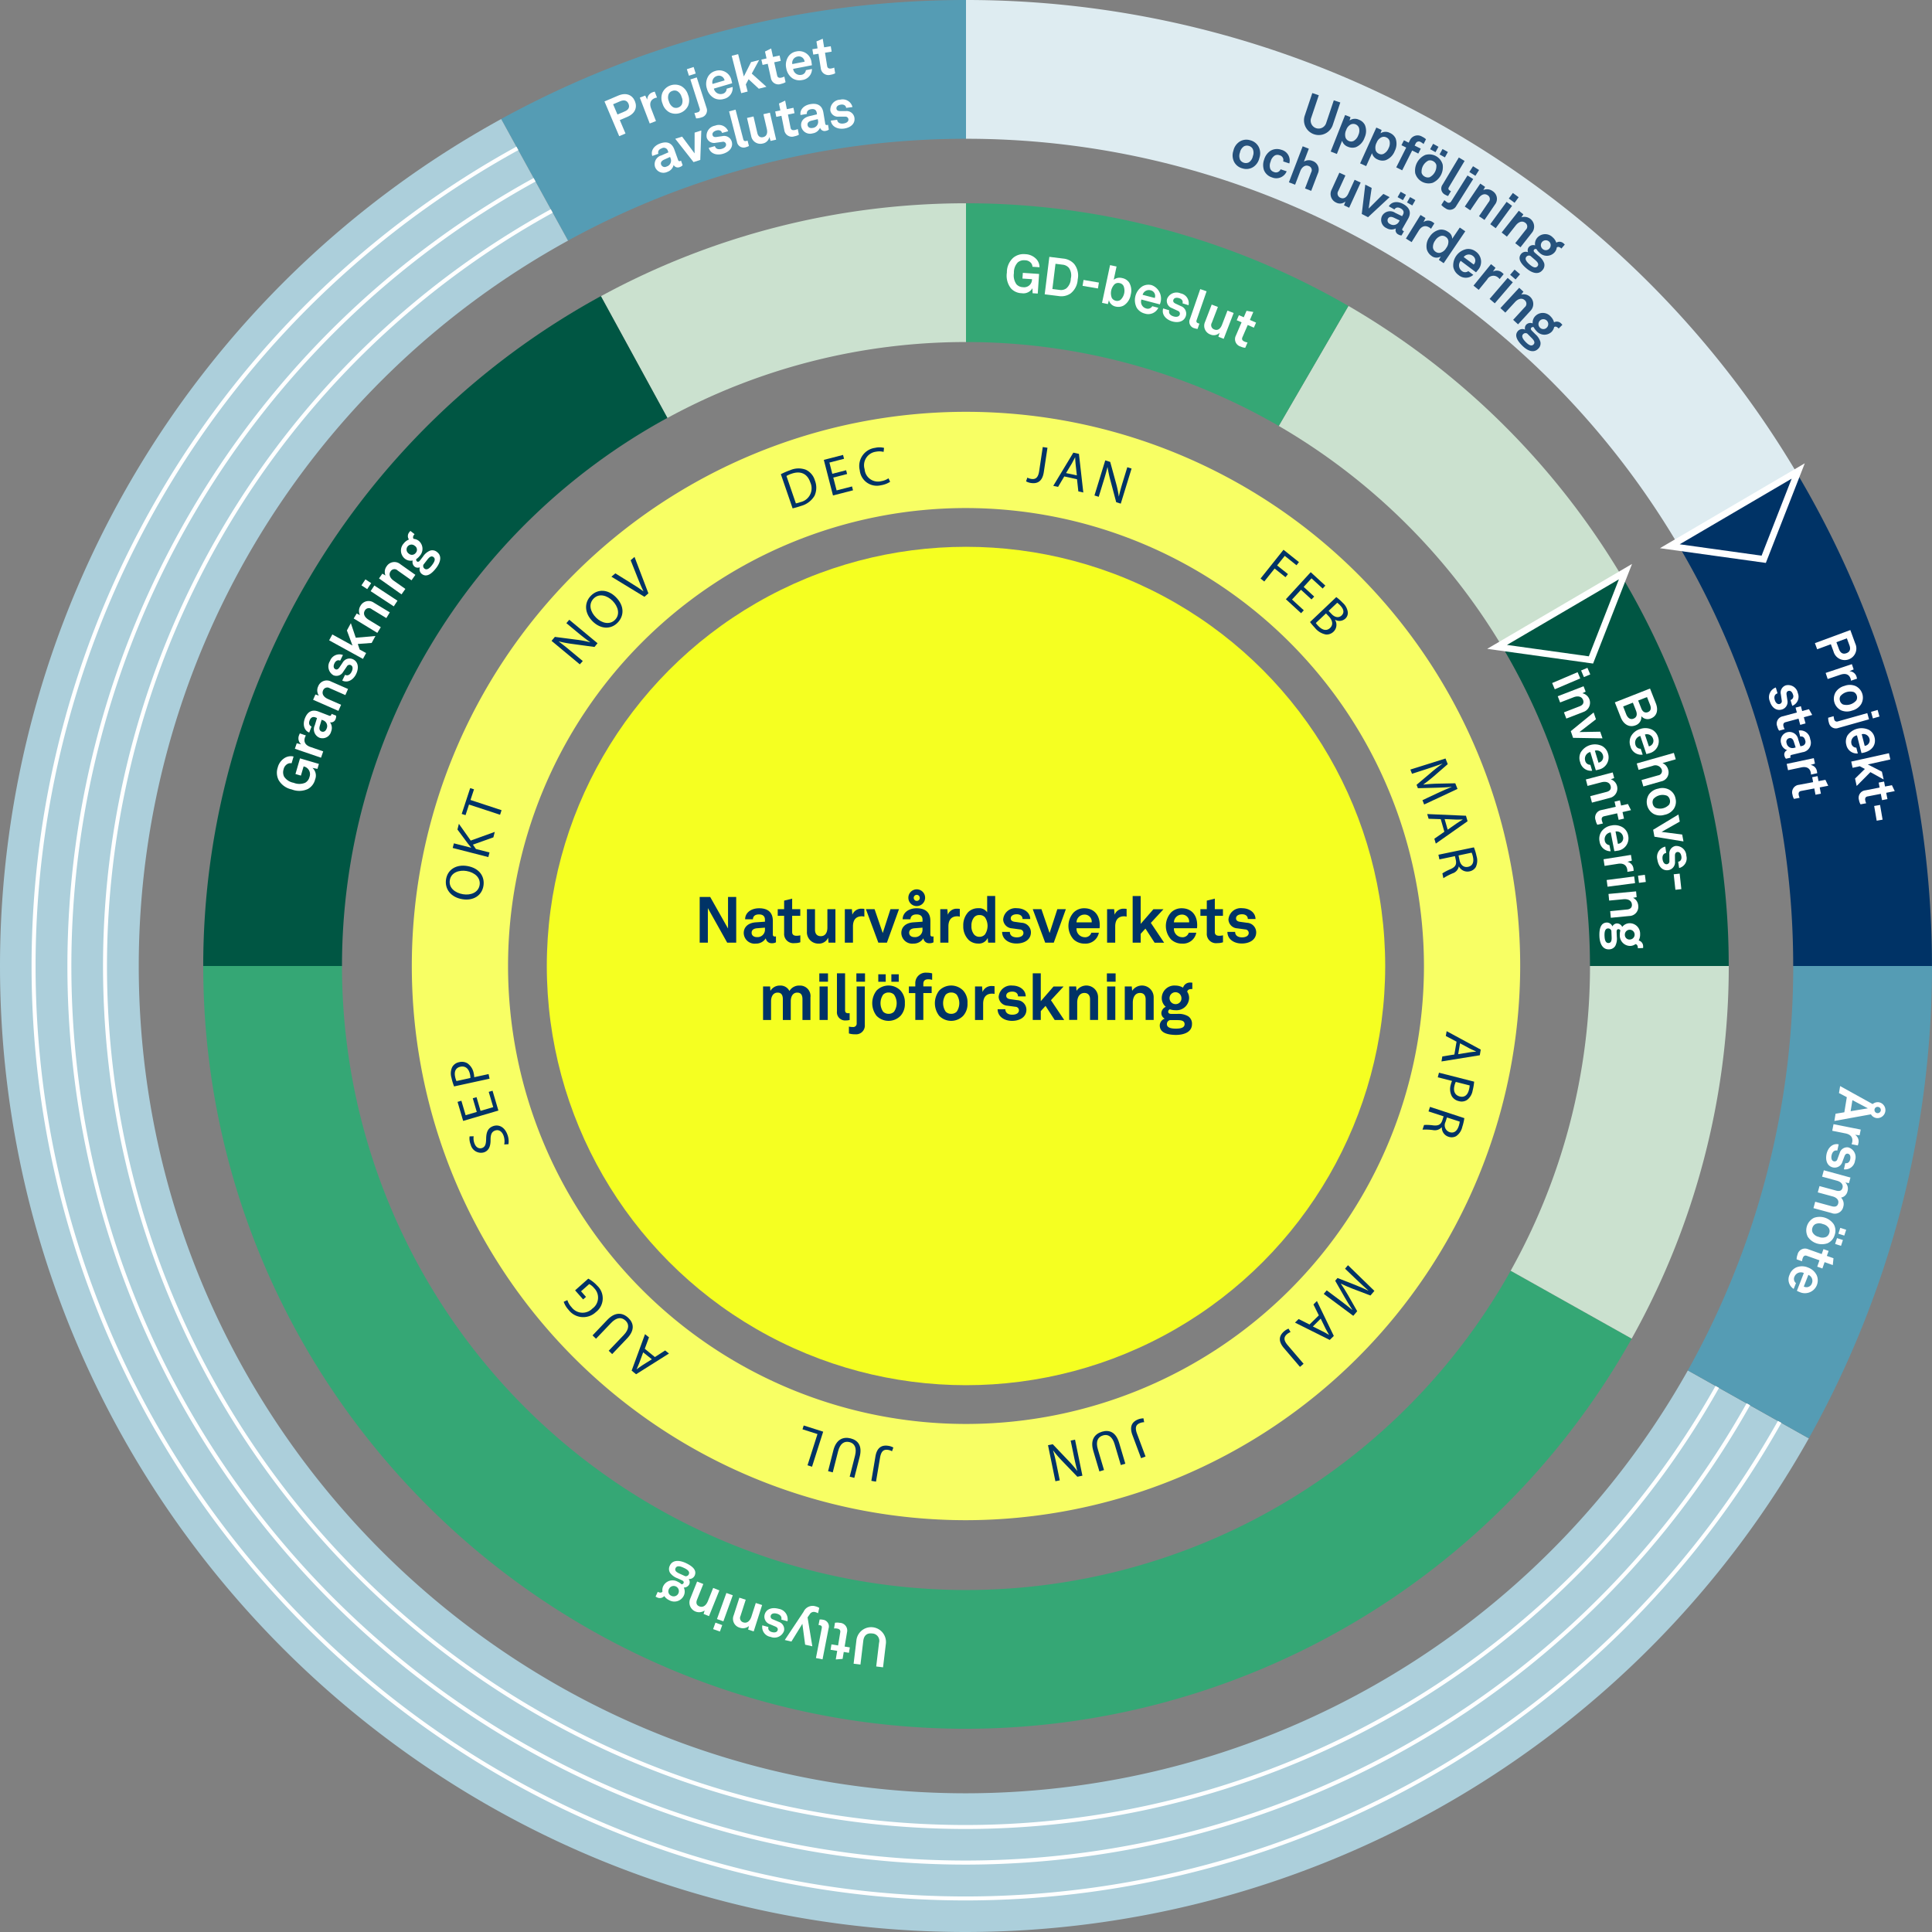 <svg id="Lager_1" data-name="Lager 1" xmlns="http://www.w3.org/2000/svg" viewBox="0 0 389.86 389.86"><rect x="0" y="0" width="389.86" height="389.86" fill="#808080" stroke="none"/><defs><style>.cls-1{fill:#deecf1;}.cls-2{fill:#559cb4;}.cls-3{fill:#accfdb;}.cls-4{fill:#036;}.cls-5{fill:#fff;}.cls-6{fill:#f5ff21;}.cls-7{fill:#cbe1cf;}.cls-8{fill:#35a775;}.cls-9{fill:#005643;}.cls-10{fill:#f8ff64;}.cls-11{fill:#26527d;}</style></defs><path class="cls-1" d="M338.68,110.02A166.873,166.873,0,0,0,194.92,28V0A194.818,194.818,0,0,1,362.76,95.75Z"/><path class="cls-2" d="M114.62,48.55,101.13,24.01A195.14,195.14,0,0,1,194.93,0V28A167.136,167.136,0,0,0,114.62,48.55Z"/><path class="cls-3" d="M194.93,389.86C87.45,389.86,0,302.42,0,194.93A195.064,195.064,0,0,1,101.13,24.02l13.49,24.54A167.072,167.072,0,0,0,28,194.94c0,92.04,74.88,166.93,166.93,166.93a167.263,167.263,0,0,0,145.66-85.33L365,290.25A195.329,195.329,0,0,1,194.93,389.86Z"/><path class="cls-2" d="M365,290.24l-24.41-13.71a167.039,167.039,0,0,0,21.27-81.6h28A195.149,195.149,0,0,1,365,290.24Z"/><path class="cls-4" d="M350.73,102.89a180.111,180.111,0,0,1,25.13,92.04"/><path class="cls-4" d="M389.85,194.93h-28a166.746,166.746,0,0,0-23.17-84.91l24.09-14.26A194.7,194.7,0,0,1,389.85,194.93Z"/><path class="cls-5" d="M194.93,369.07c-96.02,0-174.14-78.12-174.14-174.14a174.291,174.291,0,0,1,90.35-152.7l.39.7a173.484,173.484,0,0,0-89.94,152c0,95.58,77.76,173.34,173.34,173.34a173.7,173.7,0,0,0,151.25-88.6l.7.39A174.485,174.485,0,0,1,194.93,369.07Z"/><path class="cls-5" d="M194.93,383.49C90.96,383.49,6.37,298.9,6.37,194.93A188.706,188.706,0,0,1,104.21,29.59l.39.7A187.91,187.91,0,0,0,7.18,194.93c0,103.53,84.23,187.76,187.76,187.76a188.131,188.131,0,0,0,163.83-95.97l.7.39A188.978,188.978,0,0,1,194.93,383.49Z"/><path class="cls-5" d="M194.93,376.26c-99.98,0-181.33-81.34-181.33-181.33a181.491,181.491,0,0,1,94.08-159l.39.7A180.668,180.668,0,0,0,14.4,194.92c0,99.54,80.98,180.52,180.53,180.52a180.891,180.891,0,0,0,157.52-92.27l.7.39A181.708,181.708,0,0,1,194.93,376.26Z"/><circle class="cls-6" cx="194.93" cy="194.93" r="84.59"/><path class="cls-4" d="M148.56,181v9.22h-1.82l-3.9-6.97v6.97h-1.65V181h2.12l3.6,6.37V181Z"/><path class="cls-4" d="M150.08,188.28c0-1.23.91-2.05,2.42-2.16l1.86-.13v-.39c0-.64-.34-1.08-1.2-1.08-.79,0-1.2.35-1.23.98h-1.57c0-1.29,1.16-2.22,2.83-2.22,1.74,0,2.76.81,2.76,2.55v2.72c0,.31.14.43.42.43a.623.623,0,0,0,.21-.03v1.2a1.52,1.52,0,0,1-.81.18,1.166,1.166,0,0,1-1.24-.99,2.3,2.3,0,0,1-2,1.07A2.194,2.194,0,0,1,150.08,188.28Zm4.28-.79v-.3l-1.56.12c-.65.05-1.13.3-1.13.91,0,.52.4.88,1.08.88A1.5,1.5,0,0,0,154.36,187.49Z"/><path class="cls-4" d="M158.23,188.32V184.8h-1.29v-1.34h1.29v-1.72l1.62-.4v2.12h1.64v1.34h-1.64v3.29c0,.52.34.74.86.74a3.241,3.241,0,0,0,.79-.09v1.4a3.261,3.261,0,0,1-1.13.17A1.867,1.867,0,0,1,158.23,188.32Z"/><path class="cls-4" d="M162.83,187.98v-4.52h1.63v4.15c0,.79.38,1.3,1.17,1.3.94,0,1.33-.77,1.33-1.74v-3.71h1.62v6.76h-1.39l-.08-1.01a2,2,0,0,1-1.94,1.2A2.293,2.293,0,0,1,162.83,187.98Z"/><path class="cls-4" d="M170.48,183.46h1.42l.1,1.12a1.917,1.917,0,0,1,1.91-1.21,2.922,2.922,0,0,1,.51.04v1.56a1.923,1.923,0,0,0-.52-.07c-1.21,0-1.78.78-1.78,2.04v3.28h-1.64Z"/><path class="cls-4" d="M174.73,183.46h1.75l1.65,4.82,1.56-4.82h1.72l-2.44,6.76h-1.73Z"/><path class="cls-4" d="M181.88,188.28c0-1.23.91-2.05,2.42-2.16l1.86-.13v-.39c0-.64-.34-1.08-1.2-1.08-.79,0-1.2.35-1.24.98h-1.57c0-1.29,1.16-2.22,2.83-2.22,1.74,0,2.76.81,2.76,2.55v2.72c0,.31.14.43.42.43a.623.623,0,0,0,.21-.03v1.2a1.52,1.52,0,0,1-.81.18,1.149,1.149,0,0,1-1.23-.99,2.3,2.3,0,0,1-2,1.07A2.194,2.194,0,0,1,181.88,188.28Zm1.42-7.1a1.69,1.69,0,1,1,1.69,1.66A1.673,1.673,0,0,1,183.3,181.18Zm2.85,6.31v-.3l-1.56.12c-.65.05-1.13.3-1.13.91,0,.52.4.88,1.08.88A1.49,1.49,0,0,0,186.15,187.49Zm-.55-6.31a.61.61,0,1,0-.61.61A.588.588,0,0,0,185.6,181.18Z"/><path class="cls-4" d="M189.74,183.46h1.42l.1,1.12a1.917,1.917,0,0,1,1.91-1.21,2.922,2.922,0,0,1,.51.04v1.56a1.923,1.923,0,0,0-.52-.07c-1.21,0-1.78.78-1.78,2.04v3.28h-1.64Z"/><path class="cls-4" d="M195.54,189.74a3.82,3.82,0,0,1-1.16-2.89,3.9,3.9,0,0,1,1.01-2.81,2.851,2.851,0,0,1,2.03-.77,1.957,1.957,0,0,1,1.78.83v-3.3h1.62v9.42H199.4l-.09-.96a1.94,1.94,0,0,1-1.94,1.14A2.819,2.819,0,0,1,195.54,189.74Zm3.21-1.17a3.1,3.1,0,0,0,.02-3.44,1.371,1.371,0,0,0-1.12-.48,1.342,1.342,0,0,0-1.13.51,2.632,2.632,0,0,0-.49,1.68,2.574,2.574,0,0,0,.53,1.73,1.392,1.392,0,0,0,1.09.47A1.466,1.466,0,0,0,198.75,188.57Z"/><path class="cls-4" d="M202.22,188.05h1.56c0,.75.6,1.1,1.4,1.1.68,0,1.34-.26,1.34-.9a.713.713,0,0,0-.7-.7l-1.62-.22a1.876,1.876,0,0,1-1.77-1.77,2.485,2.485,0,0,1,2.76-2.29c1.47,0,2.7.88,2.7,2.18h-1.55c0-.62-.49-.96-1.16-.96-.7,0-1.22.29-1.22.83,0,.48.42.64.78.69l1.44.2a1.945,1.945,0,0,1,1.85,1.92c0,1.51-1.35,2.26-2.9,2.26C203.5,190.4,202.22,189.48,202.22,188.05Z"/><path class="cls-4" d="M208.4,183.46h1.75l1.65,4.82,1.56-4.82h1.72l-2.44,6.76h-1.73Z"/><path class="cls-4" d="M216.65,189.57a4.049,4.049,0,0,1-.01-5.43,2.97,2.97,0,0,1,2.16-.86c1.95,0,3.12,1.37,3.12,3.38a3.875,3.875,0,0,1-.04.65h-4.65a1.689,1.689,0,0,0,1.62,1.81,1.287,1.287,0,0,0,1.37-.91h1.52a2.72,2.72,0,0,1-2.86,2.2A3.175,3.175,0,0,1,216.65,189.57Zm3.64-3.45a1.4,1.4,0,0,0-1.46-1.56,1.589,1.589,0,0,0-1.6,1.56Z"/><path class="cls-4" d="M223.4,183.46h1.42l.1,1.12a1.917,1.917,0,0,1,1.91-1.21,2.922,2.922,0,0,1,.51.04v1.56a1.923,1.923,0,0,0-.52-.07c-1.21,0-1.78.78-1.78,2.04v3.28H223.4v-6.76Z"/><path class="cls-4" d="M228.56,180.81h1.62v5.62l2.57-2.96h2.03l-2.55,2.76,2.68,4h-1.92l-1.85-2.85-.96,1.05v1.79h-1.62Z"/><path class="cls-4" d="M236.31,189.57a4.049,4.049,0,0,1-.01-5.43,2.97,2.97,0,0,1,2.16-.86c1.95,0,3.12,1.37,3.12,3.38a3.875,3.875,0,0,1-.04.65h-4.65a1.689,1.689,0,0,0,1.62,1.81,1.287,1.287,0,0,0,1.37-.91h1.52a2.713,2.713,0,0,1-2.86,2.2A3.157,3.157,0,0,1,236.31,189.57Zm3.64-3.45a1.4,1.4,0,0,0-1.46-1.56,1.589,1.589,0,0,0-1.6,1.56Z"/><path class="cls-4" d="M243.52,188.32V184.8h-1.29v-1.34h1.29v-1.72l1.62-.4v2.12h1.64v1.34h-1.64v3.29c0,.52.34.74.86.74a3.241,3.241,0,0,0,.79-.09v1.4a3.261,3.261,0,0,1-1.13.17A1.867,1.867,0,0,1,243.52,188.32Z"/><path class="cls-4" d="M247.68,188.05h1.56c0,.75.6,1.1,1.4,1.1.68,0,1.34-.26,1.34-.9a.713.713,0,0,0-.7-.7l-1.62-.22a1.876,1.876,0,0,1-1.77-1.77,2.485,2.485,0,0,1,2.76-2.29c1.47,0,2.7.88,2.7,2.18H251.8c0-.62-.49-.96-1.16-.96-.7,0-1.22.29-1.22.83,0,.48.42.64.78.69l1.44.2a1.945,1.945,0,0,1,1.85,1.92c0,1.51-1.35,2.26-2.9,2.26C248.96,190.4,247.68,189.48,247.68,188.05Z"/><path class="cls-4" d="M153.98,199.06h1.42l.06.9a2.15,2.15,0,0,1,1.92-1.08,1.994,1.994,0,0,1,1.92,1.1,2.245,2.245,0,0,1,2.04-1.1,2.108,2.108,0,0,1,2.2,2.37v4.58h-1.61v-4.19c0-.83-.29-1.34-1.05-1.34-.9,0-1.31.79-1.31,1.76v3.77h-1.6v-4.19c0-.83-.29-1.34-1.05-1.34-.9,0-1.33.79-1.33,1.76v3.77h-1.61v-6.77Z"/><path class="cls-4" d="M167.08,196.42v1.68h-1.75v-1.68Zm-.05,2.64v6.76h-1.65v-6.76Z"/><path class="cls-4" d="M168.89,204.08v-7.67h1.64v7.4c0,.39.09.65.65.65.14,0,.18-.01.27-.01v1.37a2.516,2.516,0,0,1-.71.09A1.656,1.656,0,0,1,168.89,204.08Z"/><path class="cls-4" d="M171.3,208.54v-1.38a3.723,3.723,0,0,0,.79.08.684.684,0,0,0,.78-.73v-7.45h1.64v7.76a1.758,1.758,0,0,1-1.92,1.89A4.065,4.065,0,0,1,171.3,208.54Zm3.25-12.12v1.68h-1.74v-1.68Z"/><path class="cls-4" d="M176.87,204.97a4.166,4.166,0,0,1,0-5.07,3.381,3.381,0,0,1,4.86,0,3.48,3.48,0,0,1,.86,2.53,3.522,3.522,0,0,1-.86,2.54,3.381,3.381,0,0,1-4.86,0Zm1.86-8.37v1.51h-1.5V196.6Zm1.68,7.55a3.056,3.056,0,0,0,0-3.44,1.531,1.531,0,0,0-1.1-.43,1.513,1.513,0,0,0-1.1.43,3.056,3.056,0,0,0,0,3.44,1.531,1.531,0,0,0,1.1.43A1.508,1.508,0,0,0,180.41,204.15Zm.95-7.55v1.51h-1.49V196.6Z"/><path class="cls-4" d="M184.7,200.4h-1.3v-1.34h1.3v-.62a2.1,2.1,0,0,1,2.3-2.16,4,4,0,0,1,1.1.14v1.31a2.709,2.709,0,0,0-.78-.12c-.68,0-1,.31-1,.92v.52H188v1.34h-1.68v5.42H184.7V200.4Z"/><path class="cls-4" d="M189.51,204.97a4.166,4.166,0,0,1,0-5.07,3.381,3.381,0,0,1,4.86,0,3.48,3.48,0,0,1,.86,2.53,3.522,3.522,0,0,1-.86,2.54,3.381,3.381,0,0,1-4.86,0Zm3.54-.82a3.056,3.056,0,0,0,0-3.44,1.531,1.531,0,0,0-1.1-.43,1.557,1.557,0,0,0-1.11.43,3.056,3.056,0,0,0,0,3.44,1.538,1.538,0,0,0,1.11.43A1.508,1.508,0,0,0,193.05,204.15Z"/><path class="cls-4" d="M196.75,199.06h1.42l.1,1.12a1.917,1.917,0,0,1,1.91-1.21,2.922,2.922,0,0,1,.51.04v1.56a1.956,1.956,0,0,0-.52-.06c-1.21,0-1.78.78-1.78,2.04v3.28h-1.64Z"/><path class="cls-4" d="M201.31,203.65h1.56c0,.75.6,1.11,1.4,1.11.68,0,1.34-.26,1.34-.9a.713.713,0,0,0-.7-.7l-1.62-.22a1.876,1.876,0,0,1-1.77-1.77,2.485,2.485,0,0,1,2.76-2.29c1.47,0,2.7.88,2.7,2.18h-1.55c0-.62-.49-.96-1.16-.96-.7,0-1.22.29-1.22.83,0,.48.42.64.78.69l1.44.2a1.945,1.945,0,0,1,1.85,1.92c0,1.51-1.35,2.26-2.9,2.26C202.59,206,201.31,205.08,201.31,203.65Z"/><path class="cls-4" d="M208.4,196.41h1.62v5.62l2.57-2.96h2.03l-2.55,2.76,2.68,4h-1.92l-1.85-2.85-.96,1.05v1.79H208.4Z"/><path class="cls-4" d="M215.74,199.06h1.42l.08.88a2.363,2.363,0,0,1,4.34,1.35v4.52h-1.62v-4.15c0-.79-.38-1.29-1.13-1.29-1.01,0-1.46.9-1.46,1.95v3.48h-1.62v-6.74Z"/><path class="cls-4" d="M225.12,196.42v1.68h-1.76v-1.68Zm-.06,2.64v6.76h-1.65v-6.76Z"/><path class="cls-4" d="M226.96,199.06h1.42l.08.88a2.363,2.363,0,0,1,4.34,1.35v4.52h-1.62v-4.15c0-.79-.38-1.29-1.13-1.29-1.01,0-1.46.9-1.46,1.95v3.48h-1.62v-6.74Z"/><path class="cls-4" d="M234.03,206.91a1.47,1.47,0,0,1,1-1.35,1.3,1.3,0,0,1-.68-1.12,1.446,1.446,0,0,1,.9-1.27,2.318,2.318,0,0,1-.82-1.78,2.549,2.549,0,0,1,2.77-2.51,2.994,2.994,0,0,1,1.53.42,1.452,1.452,0,0,1,1.43-1.03,2.172,2.172,0,0,1,.44.03v1.29a.86.86,0,0,0-.16-.01c-.39,0-.82.13-.87.55a2.225,2.225,0,0,1,.38,1.26,2.537,2.537,0,0,1-2.76,2.46,3.459,3.459,0,0,1-1.12-.18.521.521,0,0,0-.34.46c0,.4.35.47.69.47h1.14a3.756,3.756,0,0,1,2.18.46,1.779,1.779,0,0,1,.79,1.6c0,1.55-1.51,2.18-3.28,2.18C235.62,208.81,234.03,208.44,234.03,206.91Zm5.01-.25c0-.78-.88-.81-1.5-.81h-1.46a.806.806,0,0,0-.61.81c0,.78.98.91,1.81.91C238.13,207.57,239.04,207.44,239.04,206.66Zm-.64-5.3a1.2,1.2,0,1,0-1.2,1.26A1.151,1.151,0,0,0,238.4,201.36Z"/><path class="cls-7" d="M303.68,131.42a126.626,126.626,0,0,0-45.64-45.47L272.1,61.73a154.72,154.72,0,0,1,55.74,55.54Z"/><path class="cls-8" d="M258.04,85.95a125.8,125.8,0,0,0-63.11-16.93v-28A153.8,153.8,0,0,1,272.1,61.74Z"/><path class="cls-7" d="M134.68,84.34,121.26,59.77a154.171,154.171,0,0,1,73.67-18.75v28A125.841,125.841,0,0,0,134.68,84.34Z"/><path class="cls-9" d="M69.01,194.93h-28A153.971,153.971,0,0,1,121.25,59.76l13.42,24.57A125.989,125.989,0,0,0,69.01,194.93Z"/><path class="cls-8" d="M194.93,348.85c-84.87,0-153.92-69.05-153.92-153.92h28a125.939,125.939,0,0,0,235.83,61.5l24.42,13.7A154.232,154.232,0,0,1,194.93,348.85Z"/><path class="cls-7" d="M329.26,270.12l-24.42-13.7a125.981,125.981,0,0,0,16.01-61.49h28A154.181,154.181,0,0,1,329.26,270.12Z"/><path class="cls-9" d="M348.84,194.93h-28a125.784,125.784,0,0,0-17.17-63.51l24.16-14.15A153.726,153.726,0,0,1,348.84,194.93Z"/><path class="cls-10" d="M194.93,306.76A111.83,111.83,0,1,1,306.76,194.93,111.961,111.961,0,0,1,194.93,306.76Zm0-204.24a92.41,92.41,0,1,0,92.41,92.41A92.515,92.515,0,0,0,194.93,102.52Z"/><path class="cls-4" d="M210.42,90.21l.95.14-.74,4.9c-.29,1.95-1.34,2.4-2.6,2.21a2.822,2.822,0,0,1-.98-.33l.26-.75a2.468,2.468,0,0,0,.77.26c.85.13,1.41-.18,1.62-1.61Z"/><path class="cls-4" d="M214.76,96.14l-1.25,2.11-.97-.21,4.05-6.7,1.13.25.88,7.79-1-.22-.27-2.45Zm2.54-.21-.25-2.24c-.06-.51-.07-.96-.09-1.4h-.02c-.2.41-.42.82-.65,1.23l-1.17,1.94Z"/><path class="cls-4" d="M220.85,99.98l2.18-7.08,1,.31,1.17,4.28a20.259,20.259,0,0,1,.56,2.69h.02c.21-.97.45-1.84.79-2.94l.91-2.96.86.27-2.18,7.08-.92-.29-1.14-4.29a26.136,26.136,0,0,1-.6-2.77h-.03c-.22.91-.46,1.77-.83,2.94l-.93,3.03Z"/><path class="cls-4" d="M259,110.94l3.12,2.49-.5.63-2.37-1.89-1.54,1.93,2.19,1.75-.5.62-2.19-1.75-2.09,2.62-.75-.6Z"/><path class="cls-4" d="M264.65,120.96l-2.12-1.95-1.81,1.97,2.37,2.17-.54.59-3.07-2.82,5.01-5.46,2.95,2.71-.54.59-2.25-2.06-1.58,1.73,2.12,1.95Z"/><path class="cls-4" d="M269.65,120.49a9.478,9.478,0,0,1,1.31,1.16,3.077,3.077,0,0,1,1.01,1.85,1.55,1.55,0,0,1-.52,1.35,1.758,1.758,0,0,1-2.04.21l-.02.02a1.908,1.908,0,0,1-.3,2.39,2,2,0,0,1-1.51.57,3.781,3.781,0,0,1-2.27-1.38,12.593,12.593,0,0,1-.96-1.14Zm-4.13,5.23a4.479,4.479,0,0,0,.52.61c.68.72,1.57,1.13,2.36.39.73-.7.44-1.61-.28-2.37l-.55-.57Zm2.58-2.45.6.63c.7.74,1.49.8,2.01.31.63-.6.42-1.31-.24-2.01a4.01,4.01,0,0,0-.63-.57Z"/><path class="cls-4" d="M289.98,160.09c.94-.43,2.07-.95,2.94-1.27l-.01-.03c-.9.08-1.87.13-2.96.16l-3.83.1-.27-.68,2.85-2.41a29.411,29.411,0,0,1,2.37-1.85l-.01-.02c-.87.32-2.04.72-3.1,1.07l-3.03.98-.33-.85,7.09-2.23.45,1.14-2.87,2.49c-.74.62-1.4,1.15-2.05,1.61l.01.03c.76-.1,1.62-.15,2.61-.19l3.82-.08.45,1.14-6.73,3.14-.34-.87Z"/><path class="cls-4" d="M290.73,165.3l-2.45-.08-.28-.95,7.82.34.32,1.11-6.41,4.51-.29-.98,2.02-1.41Zm1.4,2.12,1.85-1.29c.42-.29.81-.52,1.19-.75l-.01-.02c-.45.02-.92.03-1.39.02l-2.26-.1Z"/><path class="cls-4" d="M297.42,170.99a10.01,10.01,0,0,1,.53,1.76,3.041,3.041,0,0,1-.15,2.22,1.879,1.879,0,0,1-1.26.86,1.951,1.951,0,0,1-2.14-.98l-.03.01a1.846,1.846,0,0,1-1.24,1.37,11.847,11.847,0,0,0-1.87.98l-.2-.97a10.168,10.168,0,0,1,1.63-.85c.96-.43,1.25-.89,1.1-1.75l-.19-.88-3.14.66-.2-.94Zm-3.1,1.63.2.96c.21,1,.89,1.52,1.72,1.34.94-.2,1.2-.96,1-1.95a3.971,3.971,0,0,0-.28-.91Z"/><path class="cls-4" d="M293.92,210.2l-2.17-1.15.17-.97,6.88,3.72-.19,1.14-7.73,1.25.17-1.01,2.43-.39Zm.33,2.52,2.22-.36c.5-.08.96-.12,1.4-.15v-.02c-.42-.18-.84-.38-1.26-.59l-1.99-1.07Z"/><path class="cls-4" d="M297.47,218.27a11.116,11.116,0,0,1-.31,1.82,3,3,0,0,1-1.11,1.86,1.987,1.987,0,0,1-1.66.25,2.234,2.234,0,0,1-1.4-.95,3.068,3.068,0,0,1-.23-2.4,3.65,3.65,0,0,1,.25-.73l-2.88-.73.24-.93Zm-3.7.05a3.06,3.06,0,0,0-.27.75c-.28,1.12.09,1.94,1.08,2.19.95.24,1.58-.31,1.84-1.34a4.431,4.431,0,0,0,.15-.89Z"/><path class="cls-4" d="M295.49,225.63a10.546,10.546,0,0,1-.42,1.79,3.051,3.051,0,0,1-1.24,1.85,1.891,1.891,0,0,1-1.52.12,1.927,1.927,0,0,1-1.36-1.91l-.03-.01a1.857,1.857,0,0,1-1.76.57,11.709,11.709,0,0,0-2.11-.09l.31-.94a9.515,9.515,0,0,1,1.84.08c1.04.11,1.53-.15,1.83-.96l.28-.86-3.05-1,.3-.91Zm-3.51-.14-.3.93a1.461,1.461,0,0,0,.82,2.03c.91.3,1.52-.23,1.85-1.19a4.4,4.4,0,0,0,.21-.93Z"/><path class="cls-4" d="M270.34,262.34c.83.62,1.82,1.38,2.52,1.98l.02-.03c-.5-.75-1.01-1.59-1.55-2.53l-1.9-3.32.47-.55,3.47,1.36c1.02.41,1.95.8,2.75,1.2l.01-.02c-.69-.61-1.6-1.46-2.41-2.22l-2.3-2.2.59-.7,5.33,5.18-.79.93-3.56-1.35c-.9-.35-1.68-.69-2.39-1.04l-.02.03c.45.63.9,1.35,1.4,2.21l1.89,3.32-.79.93-5.96-4.43.6-.71Z"/><path class="cls-4" d="M266.13,265.43l-1.09-2.2.7-.7,3.41,7.05-.82.81-7.01-3.5.73-.72,2.2,1.1Zm-1.21,2.24,2.02,1.01c.46.23.85.46,1.22.69l.02-.02c-.23-.39-.46-.8-.68-1.22l-.99-2.04Z"/><path class="cls-4" d="M263.05,275.2l-.73.62-3.22-3.77c-1.28-1.5-.94-2.58.03-3.41a3.023,3.023,0,0,1,.89-.53l.4.69a2.383,2.383,0,0,0-.7.41c-.65.56-.79,1.18.16,2.28Z"/><path class="cls-4" d="M231.16,293.91l-.9.34-1.74-4.65c-.69-1.84,0-2.75,1.2-3.2a3.129,3.129,0,0,1,1.02-.19l.14.78a2.406,2.406,0,0,0-.8.15c-.8.3-1.14.84-.63,2.2Z"/><path class="cls-4" d="M226.17,295.63l-1.25-4.21c-.47-1.59-1.38-2.06-2.33-1.77-1.06.31-1.52,1.21-1.06,2.78l1.25,4.21-.93.28-1.23-4.14c-.65-2.18.23-3.42,1.77-3.88,1.45-.43,2.8.07,3.45,2.28l1.24,4.18Z"/><path class="cls-4" d="M216.93,290.51l1.49,7.27-1.02.21-3.08-3.2a22.11,22.11,0,0,1-1.79-2.09l-.02.02c.29.95.49,1.83.72,2.96l.62,3.04-.88.18-1.49-7.27.95-.2,3.06,3.21a22.659,22.659,0,0,1,1.86,2.15l.03-.02c-.24-.91-.44-1.77-.69-2.98l-.64-3.1Z"/><path class="cls-4" d="M176.77,298.98l-.94-.16.82-4.89c.32-1.94,1.38-2.38,2.64-2.17a3.042,3.042,0,0,1,.98.34l-.27.75a2.153,2.153,0,0,0-.77-.27c-.85-.14-1.41.16-1.65,1.59Z"/><path class="cls-4" d="M171.46,297.98l1.08-4.25c.41-1.61-.13-2.47-1.09-2.72-1.07-.27-1.93.26-2.33,1.85l-1.08,4.25-.94-.24,1.06-4.19c.56-2.21,1.96-2.82,3.51-2.42,1.47.38,2.37,1.5,1.8,3.73l-1.08,4.23Z"/><path class="cls-4" d="M163.86,295.97l-.91-.29,2.01-6.3-3.02-.96.24-.77,3.93,1.25Z"/><path class="cls-4" d="M132.15,273.84l2.07-1.33.77.62-6.63,4.18-.9-.73,2.7-7.36.8.64-.85,2.31Zm-2.36-.95-.78,2.12c-.18.48-.37.89-.55,1.29l.02.01c.36-.27.74-.55,1.14-.81l1.92-1.21Z"/><path class="cls-4" d="M122.83,272.57l3.03-3.17c1.15-1.2,1.1-2.22.38-2.9-.8-.76-1.81-.72-2.94.47l-3.03,3.17-.7-.67,2.98-3.13c1.57-1.65,3.08-1.5,4.25-.39,1.1,1.05,1.33,2.46-.26,4.13l-3.01,3.16Z"/><path class="cls-4" d="M118.71,258.02a7.024,7.024,0,0,1,1.81,1.43,3.478,3.478,0,0,1-.28,5.32,3.709,3.709,0,0,1-5.52-.47,4.615,4.615,0,0,1-.97-1.61l.74-.34a3.815,3.815,0,0,0,.85,1.44,2.777,2.777,0,0,0,4.21.26,2.708,2.708,0,0,0,.34-4.12,3.193,3.193,0,0,0-.99-.82l-1.65,1.46,1,1.13-.58.51-1.62-1.83Z"/><path class="cls-4" d="M101.75,230.94a3.379,3.379,0,0,0-.14-1.78c-.34-.92-1.02-1.28-1.72-1.02-.65.24-.89.75-.9,1.82.02,1.28-.31,2.2-1.29,2.56a2.137,2.137,0,0,1-2.72-1.55,3.269,3.269,0,0,1-.22-1.66l.82-.02a2.863,2.863,0,0,0,.16,1.44c.35.95,1.05,1.1,1.53.93.65-.24.81-.78.83-1.88.02-1.34.37-2.15,1.39-2.53,1.07-.39,2.29.06,2.9,1.7a3.815,3.815,0,0,1,.21,1.94Z"/><path class="cls-4" d="M96.16,221.4l.81,2.76,2.56-.75-.91-3.08.77-.23,1.18,4-7.11,2.09-1.13-3.84.77-.23.86,2.92,2.25-.66-.81-2.76Z"/><path class="cls-4" d="M91.63,219.23a10.908,10.908,0,0,1-.53-1.76,3.01,3.01,0,0,1,.16-2.16,2.036,2.036,0,0,1,1.38-.97,2.212,2.212,0,0,1,1.67.22,3.1,3.1,0,0,1,1.28,2.04,3.193,3.193,0,0,1,.1.77l2.9-.63.2.93Zm3.29-1.7a3.028,3.028,0,0,0-.09-.79c-.25-1.13-.95-1.7-1.94-1.48-.96.21-1.27.99-1.05,2.02a4.128,4.128,0,0,0,.27.87Z"/><path class="cls-4" d="M94.26,174.75c2.52.42,3.6,2.17,3.29,4.03-.32,1.93-2.04,3.04-4.26,2.67-2.32-.38-3.6-2.08-3.28-4.03C90.34,175.43,92.09,174.4,94.26,174.75Zm-.83,5.7c1.56.26,3.1-.35,3.35-1.84s-.99-2.57-2.65-2.85c-1.45-.24-3.1.27-3.36,1.84S91.83,180.18,93.43,180.45Z"/><path class="cls-4" d="M91.35,171.11l.24-.93,3.47.88.01-.03c-.23-.26-.44-.52-.62-.76l-2.14-2.88.29-1.15,2.39,3.38,4.85-1.75-.28,1.1-4.13,1.47.61.88,2.74.7-.24.93Z"/><path class="cls-4" d="M94.64,162.35l-.7,2.14-.77-.25,1.71-5.21.77.25-.71,2.15,6.27,2.06-.3.92Z"/><path class="cls-4" d="M117,134.06l-5.7-4.74.67-.8,4.41.57a19.807,19.807,0,0,1,2.71.52l.01-.02c-.82-.57-1.53-1.13-2.42-1.86l-2.39-1.98.58-.69,5.71,4.74-.62.75-4.4-.6a23.032,23.032,0,0,1-2.79-.52l-.01.03c.76.56,1.45,1.11,2.4,1.9l2.44,2.03Z"/><path class="cls-4" d="M124.26,120.48c1.81,1.8,1.68,3.85.35,5.19-1.38,1.39-3.42,1.3-5.02-.28-1.67-1.66-1.74-3.78-.34-5.19C120.68,118.77,122.7,118.93,124.26,120.48Zm-3.96,4.17c1.12,1.11,2.74,1.5,3.8.43s.68-2.67-.51-3.86c-1.05-1.04-2.68-1.58-3.8-.44S119.14,123.5,120.3,124.65Z"/><path class="cls-4" d="M130.04,120.43l-6.66-4.06.79-.67,3.25,2.02c.89.55,1.69,1.06,2.4,1.59l.02-.01c-.4-.79-.77-1.7-1.15-2.65l-1.43-3.6.78-.67,2.8,7.35Z"/><path class="cls-4" d="M157.57,95.69a14.285,14.285,0,0,1,1.88-.81,4.234,4.234,0,0,1,3.14-.1,3.434,3.434,0,0,1,1.85,2.18,3.945,3.945,0,0,1-.07,3.07,4.529,4.529,0,0,1-2.76,2.07,15.231,15.231,0,0,1-1.67.48Zm3.03,5.89a6.5,6.5,0,0,0,.93-.26,2.849,2.849,0,0,0,1.97-4c-.56-1.66-1.86-2.39-3.77-1.73a4.96,4.96,0,0,0-1.03.46Z"/><path class="cls-4" d="M170.94,95.65l-2.79.72.67,2.59,3.11-.8.2.78-4.04,1.04-1.85-7.18,3.88-1,.2.78-2.95.76.58,2.27,2.79-.72Z"/><path class="cls-4" d="M179.62,97.22a4.723,4.723,0,0,1-1.86.7,3.461,3.461,0,0,1-4.27-3.03,3.683,3.683,0,0,1,3.11-4.52,3.819,3.819,0,0,1,1.79.01l-.09.81a3.465,3.465,0,0,0-1.53-.04,2.758,2.758,0,0,0-2.3,3.53,2.7,2.7,0,0,0,3.34,2.42,3.788,3.788,0,0,0,1.48-.58Z"/><polygon class="cls-4" points="362.86 95.04 336.95 110.22 355.9 112.86 362.86 95.04"/><path class="cls-5" d="M356.33,113.59l-21.37-2.97,29.23-17.13Zm-17.38-3.76,16.52,2.3,6.07-15.54Z"/><polygon class="cls-9" points="328.01 115.35 302.09 130.54 321.04 133.17 328.01 115.35"/><path class="cls-5" d="M321.47,133.9l-21.37-2.97,29.23-17.13Zm-17.38-3.76,16.52,2.3,6.07-15.54Z"/><path class="cls-5" d="M62.15,159.2a4.129,4.129,0,0,1-3.28.1,3.967,3.967,0,0,1-2.66-1.92,3.28,3.28,0,0,1-.17-2.49,3.17,3.17,0,0,1,1.49-1.99,2.381,2.381,0,0,1,1.71-.24l-.4,1.36a1.281,1.281,0,0,0-.78.11,1.62,1.62,0,0,0-.83,1.1,1.993,1.993,0,0,0,.1,1.49,2.916,2.916,0,0,0,1.93,1.24,3.057,3.057,0,0,0,2.31,0,1.823,1.823,0,0,0,.88-1.17,1.593,1.593,0,0,0-1.16-2.13l-.02-.02-.55,1.87-1.1-.32.92-3.16,3.81,1.12-.29,1-1-.19a2.082,2.082,0,0,1,.53,2.32A3.023,3.023,0,0,1,62.15,159.2Z"/><path class="cls-5" d="M59.5,151.09l.38-1.11.9.22a1.59,1.59,0,0,1-.44-1.82,3.294,3.294,0,0,1,.17-.39l1.22.42a1.417,1.417,0,0,0-.19.39c-.32.95.13,1.6,1.12,1.94l2.56.88-.44,1.28Z"/><path class="cls-5" d="M64.47,148.87a1.849,1.849,0,0,1-.95-2.51l.45-1.47-.3-.12c-.49-.19-.93-.06-1.19.6-.24.61-.08,1.03.39,1.24l-.47,1.21c-.99-.38-1.37-1.55-.88-2.85.52-1.35,1.44-1.89,2.79-1.37l2.1.81c.24.09.37.02.45-.19a.593.593,0,0,0,.04-.17l.92.36a1.251,1.251,0,0,1-.1.68.965.965,0,0,1-1.13.66,1.913,1.913,0,0,1,.23,1.86A1.8,1.8,0,0,1,64.47,148.87Zm.66-3.54-.23-.09-.37,1.24c-.15.52-.1.96.37,1.14.4.15.8-.05,1-.57A1.234,1.234,0,0,0,65.13,145.33Z"/><path class="cls-5" d="M63.18,141.21l.47-1.07.7.23a1.867,1.867,0,0,1-.14-1.88,1.848,1.848,0,0,1,2.6-.96l3.42,1.5-.54,1.23-3.14-1.38a.913.913,0,0,0-1.35.43c-.34.77.2,1.4.99,1.75l2.64,1.16-.54,1.23Z"/><path class="cls-5" d="M69.06,137.33l.57-1.16c.56.28,1.04-.04,1.33-.64.25-.5.3-1.09-.18-1.32a.6.6,0,0,0-.78.26l-.76,1.12a1.556,1.556,0,0,1-1.96.67,2.048,2.048,0,0,1-.69-2.88,2.022,2.022,0,0,1,2.61-1.21l-.56,1.15c-.46-.23-.89.02-1.14.51-.26.52-.23,1.01.17,1.21.36.18.62-.08.8-.33l.67-1a1.608,1.608,0,0,1,2.1-.67c1.12.55,1.18,1.83.62,2.98C71.27,137.24,70.12,137.85,69.06,137.33Z"/><path class="cls-5" d="M66.42,129.21l.64-1.18,4.07,2.23L70,127.22l.8-1.47.99,2.94,3.97-.35-.76,1.4-2.8.21.38,1.12,1.3.71-.64,1.18Z"/><path class="cls-5" d="M71.37,124.8l.61-1,.66.32a1.886,1.886,0,0,1,.11-1.88,1.858,1.858,0,0,1,2.71-.61l3.2,1.94-.7,1.15-2.93-1.78a.913.913,0,0,0-1.4.25c-.44.72.01,1.41.75,1.87l2.46,1.5-.7,1.15Z"/><path class="cls-5" d="M73.74,116.91l1.16.76-.8,1.21-1.16-.76Zm1.8,1.24,4.67,3.07-.75,1.14-4.67-3.07Z"/><path class="cls-5" d="M76.48,116.72l.68-.96.63.37a1.879,1.879,0,0,1,.24-1.87,1.854,1.854,0,0,1,2.74-.42L83.82,116l-.78,1.1-2.8-1.98a.91.91,0,0,0-1.41.15c-.48.68-.09,1.41.62,1.91l2.35,1.66-.78,1.1Z"/><path class="cls-5" d="M85.1,115.81a1.208,1.208,0,0,1-.37-1.34,1.053,1.053,0,0,1-1.07-.13,1.207,1.207,0,0,1-.38-1.23,1.93,1.93,0,0,1-1.58-.37,2.108,2.108,0,0,1-.23-3.08,2.5,2.5,0,0,1,1.05-.79,1.211,1.211,0,0,1,.06-1.46,1.546,1.546,0,0,1,.24-.27l.84.65a.43.43,0,0,0-.09.1c-.2.25-.33.6-.09.85a1.885,1.885,0,0,1,1.01.39,2.1,2.1,0,0,1,.2,3.05,2.987,2.987,0,0,1-.69.64.436.436,0,0,0,.12.45c.26.21.48.01.66-.21l.58-.75a3.122,3.122,0,0,1,1.41-1.19,1.465,1.465,0,0,1,1.45.3c1.01.79.66,2.09-.24,3.25C87.14,115.74,86.1,116.59,85.1,115.81Zm-1.41-5.67a.992.992,0,1,0-1.22,1.56.956.956,0,0,0,1.43-.14A.934.934,0,0,0,83.69,110.14Zm3.79,2.28c-.51-.4-.98.17-1.29.57l-.74.95a.672.672,0,0,0,.22.81c.51.4,1.09-.17,1.51-.72S87.99,112.81,87.48,112.42Z"/><path class="cls-11" d="M263.26,23.41l1.55-4.63,1.31.44-1.53,4.55a1.6,1.6,0,1,0,3.03,1.02l1.53-4.55,1.31.44-1.55,4.63a2.982,2.982,0,0,1-5.65-1.9Z"/><path class="cls-11" d="M271.43,23.21l1.09.43-.19.68a1.832,1.832,0,0,1,1.87-.17,2.216,2.216,0,0,1,1.23,1.08,3.175,3.175,0,0,1-.07,2.54,3.153,3.153,0,0,1-1.74,1.92,2.26,2.26,0,0,1-1.61-.07,1.905,1.905,0,0,1-1.19-1.21l-1.05,2.66-1.25-.49Zm1.75,5.21a2.179,2.179,0,0,0,.92-1.16,2.107,2.107,0,0,0,.14-1.43,1.22,1.22,0,0,0-1.7-.7,1.958,1.958,0,0,0-.88,1.08,2.164,2.164,0,0,0-.14,1.56,1.171,1.171,0,0,0,.69.69A1.087,1.087,0,0,0,273.18,28.42Z"/><path class="cls-11" d="M277.73,25.74l1.07.49-.22.67a1.852,1.852,0,0,1,1.88-.08,2.231,2.231,0,0,1,1.17,1.13,3.258,3.258,0,0,1-.19,2.54,3.2,3.2,0,0,1-1.84,1.84,2.251,2.251,0,0,1-1.61-.15,1.876,1.876,0,0,1-1.13-1.27l-1.18,2.61-1.22-.55Zm1.49,5.29a2.227,2.227,0,0,0,.98-1.12,2.112,2.112,0,0,0,.21-1.42,1.107,1.107,0,0,0-.67-.77,1.132,1.132,0,0,0-1,0,1.9,1.9,0,0,0-.93,1.03,2.187,2.187,0,0,0-.22,1.55,1.141,1.141,0,0,0,.65.72A1.059,1.059,0,0,0,279.22,31.03Z"/><path class="cls-11" d="M283.76,29.78l-.96-.48.5-.99.96.48.23-.46a1.731,1.731,0,0,1,2.5-.74,2.892,2.892,0,0,1,.76.51l-.49.97a2.138,2.138,0,0,0-.53-.38.7.7,0,0,0-1.08.31l-.19.38,1.24.62-.5.99-1.24-.62-2.01,4-1.2-.6Z"/><path class="cls-11" d="M285.58,34.95a3.469,3.469,0,0,1,2.02-3.68,2.81,2.81,0,0,1,3.52,1.94,3.469,3.469,0,0,1-2.02,3.68,2.81,2.81,0,0,1-3.52-1.94Zm2.89.82a2.51,2.51,0,0,0,1.37-2.49,1.263,1.263,0,0,0-.63-.75,1.25,1.25,0,0,0-.97-.13,2.51,2.51,0,0,0-1.37,2.49,1.263,1.263,0,0,0,.63.75A1.286,1.286,0,0,0,288.47,35.77Zm1.8-6.15-.6,1.09-1.08-.6.6-1.09Zm1.9,1.05-.6,1.09-1.08-.6.6-1.09Z"/><path class="cls-11" d="M291.12,37.22l3.26-5.44,1.16.7-3.14,5.25c-.17.28-.21.5.19.74.1.06.13.07.2.11l-.58.97a2.24,2.24,0,0,1-.55-.24A1.368,1.368,0,0,1,291.12,37.22Z"/><path class="cls-11" d="M290.85,41.35l.61-.96a3.859,3.859,0,0,0,.52.4.573.573,0,0,0,.87-.17l3.28-5.21,1.15.72-3.42,5.43a1.459,1.459,0,0,1-2.18.47A3.207,3.207,0,0,1,290.85,41.35Zm7.61-7.04-.74,1.17-1.22-.77.74-1.17Z"/><path class="cls-11" d="M298.71,37.05l.97.66-.36.64a1.876,1.876,0,0,1,1.87.21,1.847,1.847,0,0,1,.47,2.73l-2.1,3.09-1.11-.75,1.93-2.83a.907.907,0,0,0-.17-1.4c-.69-.47-1.41-.06-1.9.66l-1.62,2.38-1.11-.76Z"/><path class="cls-11" d="M305.12,41.54l-3.3,4.51-1.1-.81,3.3-4.51Zm1.33-1.74-.82,1.12-1.17-.86.82-1.12Z"/><path class="cls-11" d="M306.48,42.53l.92.72-.4.61a1.958,1.958,0,0,1,2.13,3.1l-2.31,2.94-1.06-.83,2.12-2.69a.9.9,0,0,0-.08-1.41c-.66-.52-1.4-.16-1.94.52l-1.78,2.26-1.06-.83Z"/><path class="cls-11" d="M306.98,51.2a1.233,1.233,0,0,1,1.36-.31,1.062,1.062,0,0,1,.18-1.06,1.194,1.194,0,0,1,1.25-.31,1.892,1.892,0,0,1,.45-1.56,2.118,2.118,0,0,1,3.09-.08,2.472,2.472,0,0,1,.74,1.09,1.2,1.2,0,0,1,1.45.13,3.07,3.07,0,0,1,.26.25l-.69.81a.764.764,0,0,0-.09-.09c-.24-.21-.58-.36-.84-.13a1.8,1.8,0,0,1-.45.99,2.089,2.089,0,0,1-3.05.05,2.742,2.742,0,0,1-.6-.72.435.435,0,0,0-.46.1c-.22.25-.03.48.18.67l.72.62a3.215,3.215,0,0,1,1.12,1.46,1.486,1.486,0,0,1-.37,1.43c-.83.97-2.12.55-3.23-.4C306.94,53.24,306.15,52.16,306.98,51.2Zm3.26,2.54c.42-.49-.12-.98-.5-1.31l-.91-.79a.683.683,0,0,0-.82.17c-.42.49.12,1.1.64,1.55S309.82,54.23,310.24,53.74Zm2.47-3.66a.991.991,0,1,0-1.43.15A.957.957,0,0,0,312.71,50.08Z"/><path class="cls-5" d="M178.77,331.61l-.58,4.84-1.38-.17.57-4.77a1.481,1.481,0,0,0-1.39-1.89c-1.08-.13-1.66.43-1.79,1.5l-.57,4.77-1.38-.17.58-4.84a2.994,2.994,0,0,1,5.94.73Z"/><path class="cls-5" d="M170.92,329.39l-.48,2.87,1.05.17-.18,1.09-1.05-.17-.23,1.4-1.38.11.29-1.73-1.34-.22.18-1.09,1.34.22.44-2.68c.07-.42-.18-.65-.6-.72a2.207,2.207,0,0,0-.66-.03l.19-1.15a2.76,2.76,0,0,1,.95.01A1.552,1.552,0,0,1,170.92,329.39Z"/><path class="cls-5" d="M167.2,328.61l-1.22,6.23-1.33-.26,1.17-6.01c.06-.32.03-.54-.43-.63-.12-.02-.15-.02-.22-.03l.22-1.11a2.025,2.025,0,0,1,.6.04A1.36,1.36,0,0,1,167.2,328.61Z"/><path class="cls-5" d="M165.32,324.46l-.25,1.08a1.926,1.926,0,0,0-.56-.23.95.95,0,0,0-1.11.43l-.44.63.96,5.84-1.45-.33-.56-4.21-2.21,3.58-1.34-.31,3.8-5.71a1.992,1.992,0,0,1,2.4-1.09A2.386,2.386,0,0,1,165.32,324.46Z"/><path class="cls-5" d="M158.91,327.16l-1.25-.34c.16-.6-.24-1.01-.88-1.19-.54-.15-1.13-.08-1.26.42a.587.587,0,0,0,.41.71l1.25.53a1.552,1.552,0,0,1,1.03,1.8,2.047,2.047,0,0,1-2.7,1.22,2.013,2.013,0,0,1-1.68-2.33l1.23.34c-.14.5.18.88.71,1.02.56.15,1.04.04,1.16-.4.1-.38-.19-.6-.47-.72l-1.11-.47a1.605,1.605,0,0,1-1.05-1.94c.33-1.2,1.57-1.51,2.81-1.17A2.144,2.144,0,0,1,158.91,327.16Z"/><path class="cls-5" d="M152.09,329.2l-1.12-.36.16-.72a1.875,1.875,0,0,1-1.86.33,1.846,1.846,0,0,1-1.22-2.49l1.15-3.56,1.28.41-1.05,3.27a.913.913,0,0,0,.56,1.3c.8.26,1.37-.34,1.64-1.17l.88-2.74,1.28.41Z"/><path class="cls-5" d="M143.9,328.74l.47-1.3,1.37.49-.47,1.3Zm.78-2.03,1.9-5.26,1.29.46-1.9,5.26Z"/><path class="cls-5" d="M143.07,326.12l-1.09-.44.21-.7a1.951,1.951,0,0,1-2.91-2.37l1.39-3.47,1.25.5-1.27,3.18c-.24.61-.11,1.1.47,1.33.78.31,1.39-.24,1.72-1.05l1.07-2.67,1.25.5Z"/><path class="cls-5" d="M140.17,317.96a1.216,1.216,0,0,1-1.21.67,1.067,1.067,0,0,1,.13,1.07,1.2,1.2,0,0,1-1.11.65,1.874,1.874,0,0,1,.01,1.62,2.107,2.107,0,0,1-2.94.94,2.471,2.471,0,0,1-1.01-.84,1.194,1.194,0,0,1-1.43.28,3.239,3.239,0,0,1-.32-.17l.44-.97a.388.388,0,0,0,.11.06c.29.13.66.18.84-.11a1.837,1.837,0,0,1,.15-1.08,2.093,2.093,0,0,1,2.91-.91,2.8,2.8,0,0,1,.78.52.436.436,0,0,0,.41-.23c.14-.3-.1-.47-.36-.59l-.86-.39a3.184,3.184,0,0,1-1.49-1.09,1.486,1.486,0,0,1-.05-1.47c.53-1.16,1.88-1.13,3.21-.52C139.63,315.99,140.7,316.8,140.17,317.96Zm-5.18,2.68a.966.966,0,0,0,.46,1.37,1.05,1.05,0,1,0-.46-1.37Zm1.33-4.2c-.27.59.39.91.85,1.12l1.1.5a.662.662,0,0,0,.73-.4c.27-.59-.42-1.02-1.05-1.3C137.32,316.06,136.59,315.85,136.32,316.44Z"/><path class="cls-5" d="M318.88,136.9l-5.14,2.19-.53-1.26,5.14-2.19Zm2.02-.81-1.28.54-.57-1.33,1.28-.54Z"/><path class="cls-5" d="M319.55,138.48l.42,1.09-.66.32a1.962,1.962,0,0,1,.25,3.76L316.07,145l-.48-1.25,3.2-1.24c.61-.24.88-.67.66-1.26-.3-.78-1.13-.86-1.94-.54l-2.69,1.04-.48-1.25Z"/><path class="cls-5" d="M321.58,143.77l.47,1.37-3.33,2.58,4.19-.07.46,1.34-5.94-.1-.46-1.35Z"/><path class="cls-5" d="M318.97,151.84a3.342,3.342,0,0,1,4.3-1.31,2.474,2.474,0,0,1,1.2,1.5,2.517,2.517,0,0,1-1.93,3.28,3.047,3.047,0,0,1-.52.12l-1.11-3.68a1.392,1.392,0,0,0-1.04,1.72,1.048,1.048,0,0,0,1.05.86l.36,1.2a2.242,2.242,0,0,1-2.42-1.74A2.491,2.491,0,0,1,318.97,151.84Zm3.59,2.06a1.167,1.167,0,0,0,.89-1.53,1.305,1.305,0,0,0-1.62-.89Z"/><path class="cls-5" d="M325.43,155.87l.3,1.13-.69.25a1.959,1.959,0,0,1-.18,3.76l-3.62.95-.34-1.3,3.32-.87c.63-.17.95-.57.79-1.17-.21-.81-1.02-.98-1.87-.76l-2.79.73-.34-1.3Z"/><path class="cls-5" d="M323.2,163.45l2.84-.65-.24-1.04,1.08-.25.24,1.04,1.38-.31.62,1.24-1.71.39.3,1.32-1.08.25-.3-1.32-2.65.6c-.42.1-.54.41-.44.83a2.572,2.572,0,0,0,.22.62l-1.13.26a2.686,2.686,0,0,1-.34-.88A1.546,1.546,0,0,1,323.2,163.45Z"/><path class="cls-5" d="M323.11,167.86a3.049,3.049,0,0,1,2.05-1.28,3.088,3.088,0,0,1,2.36.42,2.448,2.448,0,0,1,1.03,1.62,2.517,2.517,0,0,1-2.26,3.06,3.224,3.224,0,0,1-.53.07l-.73-3.78a1.389,1.389,0,0,0-1.21,1.6,1.07,1.07,0,0,0,.95.97l.24,1.24a2.251,2.251,0,0,1-2.23-1.98A2.64,2.64,0,0,1,323.11,167.86Zm3.37,2.42a1.158,1.158,0,0,0,1.04-1.43,1.314,1.314,0,0,0-1.52-1.06Z"/><path class="cls-5" d="M329.11,172.51l.18,1.16-.9.23a1.591,1.591,0,0,1,1.23,1.41,2.966,2.966,0,0,1,.03.42l-1.27.2a1.583,1.583,0,0,0-.01-.43c-.15-.99-.86-1.36-1.9-1.19l-2.68.42-.21-1.34Z"/><path class="cls-5" d="M329.94,178.21l-5.55.72-.18-1.35,5.55-.72Zm2.17-.24-1.38.18-.19-1.44,1.38-.18Z"/><path class="cls-5" d="M330.15,179.87l.11,1.17-.72.13a1.887,1.887,0,0,1,1.04,1.57,1.844,1.844,0,0,1-1.81,2.1l-3.72.36-.13-1.34,3.41-.33c.65-.06,1.03-.41.97-1.03-.08-.83-.85-1.13-1.72-1.04l-2.87.27-.13-1.34Z"/><path class="cls-5" d="M324.22,186.16a1.219,1.219,0,0,1,1.15.78,1.084,1.084,0,0,1,.9-.6,1.179,1.179,0,0,1,1.08.7,1.927,1.927,0,0,1,1.44-.74,2.1,2.1,0,0,1,2.17,2.2,2.469,2.469,0,0,1-.29,1.28,1.2,1.2,0,0,1,.9,1.15,2.288,2.288,0,0,1-.01.37l-1.06.05a.285.285,0,0,0,0-.13c-.01-.32-.14-.67-.48-.7a1.857,1.857,0,0,1-1.03.36,2.1,2.1,0,0,1-2.13-2.19,3.163,3.163,0,0,1,.11-.93.424.424,0,0,0-.39-.26c-.33.01-.37.31-.36.59l.04.95a3.23,3.23,0,0,1-.3,1.82,1.471,1.471,0,0,1-1.29.71c-1.28.05-1.86-1.17-1.92-2.63C322.7,187.54,322.95,186.22,324.22,186.16Zm.38,4.13c.64-.03.63-.76.61-1.26l-.05-1.2a.67.67,0,0,0-.69-.48c-.64.03-.72.84-.69,1.53S323.95,190.32,324.6,190.29Zm4.36-.71a.987.987,0,1,0-1.08-.94A.939.939,0,0,0,328.96,189.58Z"/><path class="cls-5" d="M332.96,138.94l1.18,3c.5,1.28.27,2.53-.99,3.03a1.657,1.657,0,0,1-1.95-.46,1.736,1.736,0,0,1-1.16,1.85c-1.3.51-2.44-.22-2.99-1.61l-1.19-3.02Zm-4.81,5.19c.24.61.75,1.17,1.47.89s.78-.92.51-1.62l-.63-1.61-1.96.77Zm3.05-1.17c.23.59.68.99,1.33.74.68-.27.67-.88.44-1.47l-.62-1.57-1.78.7Z"/><path class="cls-5" d="M329.08,148.66a3.057,3.057,0,0,1,1.86-1.54,3.11,3.11,0,0,1,2.39.1,2.471,2.471,0,0,1,1.24,1.47,2.51,2.51,0,0,1-1.83,3.33,3.179,3.179,0,0,1-.52.14L331,148.51a1.394,1.394,0,0,0-.99,1.75,1.046,1.046,0,0,0,1.07.83l.4,1.19a2.236,2.236,0,0,1-2.47-1.67A2.55,2.55,0,0,1,329.08,148.66Zm3.65,1.95a1.155,1.155,0,0,0,.84-1.55,1.3,1.3,0,0,0-1.64-.84Z"/><path class="cls-5" d="M338.15,153.22l-2.68.76a1.934,1.934,0,0,1,1.14,1.3,1.844,1.844,0,0,1-1.41,2.4l-3.59,1.02-.37-1.29,3.35-.95a.88.88,0,0,0,.72-1.2,1.37,1.37,0,0,0-1.8-.72l-2.86.81-.37-1.29,7.49-2.13Z"/><path class="cls-5" d="M332.74,160.31a2.957,2.957,0,0,1,1.88-1.17,2.88,2.88,0,0,1,2.2.21,2.575,2.575,0,0,1,1.28,1.76,2.627,2.627,0,0,1-.37,2.15,2.957,2.957,0,0,1-1.88,1.17,2.88,2.88,0,0,1-2.2-.21,2.8,2.8,0,0,1-.91-3.91Zm1.32,2.69a2.494,2.494,0,0,0,2.76-.64,1.3,1.3,0,0,0,.14-.97,1.257,1.257,0,0,0-.55-.81,2.494,2.494,0,0,0-2.76.64,1.3,1.3,0,0,0-.14.97A1.231,1.231,0,0,0,334.06,163Z"/><path class="cls-5" d="M338.69,164.36l.27,1.43-3.67,2.08,4.16.53.26,1.39-5.86-.95-.26-1.4Z"/><path class="cls-5" d="M336.04,170.84l.19,1.28c-.62.09-.83.62-.74,1.28.08.55.37,1.06.89.99a.588.588,0,0,0,.49-.66l-.01-1.36a1.545,1.545,0,0,1,1.23-1.66,2.046,2.046,0,0,1,2.2,1.98,2.007,2.007,0,0,1-1.46,2.47l-.19-1.27c.51-.07.73-.52.65-1.06-.08-.57-.38-.97-.83-.9-.39.06-.47.42-.47.72l.01,1.2a1.61,1.61,0,0,1-1.35,1.74c-1.23.18-2.01-.84-2.2-2.1A2.13,2.13,0,0,1,336.04,170.84Z"/><path class="cls-5" d="M339.28,179.42l-1.2.13-.34-3.13,1.2-.13Z"/><path class="cls-5" d="M203.99,58.18a4.13,4.13,0,0,1-.81-3.18,3.932,3.932,0,0,1,1.31-3.01,3.286,3.286,0,0,1,2.4-.7,3.2,3.2,0,0,1,2.27,1.03,2.392,2.392,0,0,1,.6,1.61l-1.42-.1a1.26,1.26,0,0,0-.27-.74,1.614,1.614,0,0,0-1.25-.57,1.928,1.928,0,0,0-1.43.42,2.924,2.924,0,0,0-.79,2.15,3.091,3.091,0,0,0,.49,2.25,1.8,1.8,0,0,0,1.33.61,1.584,1.584,0,0,0,1.83-1.59l.01-.02-1.94-.13.08-1.15,3.28.22-.27,3.96-1.04-.07-.03-1.02a2.1,2.1,0,0,1-2.15,1.02A3.026,3.026,0,0,1,203.99,58.18Z"/><path class="cls-5" d="M214.57,52.18a3.36,3.36,0,0,1,2.2,1.1,3.783,3.783,0,0,1,.7,3.11,3.817,3.817,0,0,1-1.44,2.83,3.324,3.324,0,0,1-2.4.52l-2.82-.35.94-7.56Zm.61,6.01a2.707,2.707,0,0,0,.9-1.98,2.646,2.646,0,0,0-.38-2.15,1.912,1.912,0,0,0-1.27-.65l-1.44-.18-.63,5.09,1.44.18A1.849,1.849,0,0,0,215.18,58.19Z"/><path class="cls-5" d="M221.75,57.02l-.2,1.19-3.1-.53.2-1.19Z"/><path class="cls-5" d="M223.77,60.59l-.21.77-1.18-.25L224,53.5l1.31.28-.57,2.67a1.935,1.935,0,0,1,1.69-.34,2.213,2.213,0,0,1,1.42.9,3.182,3.182,0,0,1,.31,2.5,3.127,3.127,0,0,1-1.39,2.13,2.245,2.245,0,0,1-1.6.23A1.768,1.768,0,0,1,223.77,60.59Zm2.35-.09a2.554,2.554,0,0,0,.62-2.75,1.1,1.1,0,0,0-.82-.62,1.13,1.13,0,0,0-.99.21,2.584,2.584,0,0,0-.57,2.79,1.252,1.252,0,0,0,.8.56A1.159,1.159,0,0,0,226.12,60.5Z"/><path class="cls-5" d="M229.39,62.12a3.336,3.336,0,0,1,1.13-4.34,2.444,2.444,0,0,1,1.91-.23,2.9,2.9,0,0,1,1.61,3.87l-3.72-.98a1.4,1.4,0,0,0,.92,1.79,1.046,1.046,0,0,0,1.28-.44l1.22.32a2.254,2.254,0,0,1-2.75,1.16A2.669,2.669,0,0,1,229.39,62.12Zm3.63-1.99a1.15,1.15,0,0,0-.84-1.55,1.31,1.31,0,0,0-1.61.91Z"/><path class="cls-5" d="M234.72,62.24l1.23.38c-.19.6.2,1.02.84,1.22.53.17,1.12.12,1.28-.38a.6.6,0,0,0-.38-.73l-1.23-.57a1.533,1.533,0,0,1-.96-1.83,2.056,2.056,0,0,1,2.74-1.13,2.015,2.015,0,0,1,1.6,2.39l-1.22-.38c.15-.49-.15-.88-.68-1.04-.55-.17-1.04-.07-1.17.36-.12.38.17.61.45.74l1.09.51a1.607,1.607,0,0,1,.99,1.97c-.37,1.19-1.62,1.46-2.84,1.08C235.15,64.41,234.37,63.37,234.72,62.24Z"/><path class="cls-5" d="M240.13,64.34l2.07-6,1.28.44-2,5.78c-.1.3-.1.53.33.68a1.937,1.937,0,0,0,.22.06l-.37,1.07a2.215,2.215,0,0,1-.58-.12A1.345,1.345,0,0,1,240.13,64.34Z"/><path class="cls-5" d="M243.17,64.95l1.34-3.49,1.25.48-1.23,3.2a.921.921,0,0,0,.52,1.35c.72.28,1.25-.2,1.54-.95l1.1-2.86,1.25.48-2.01,5.21-1.07-.41.24-.81a1.65,1.65,0,0,1-1.85.35A1.867,1.867,0,0,1,243.17,64.95Z"/><path class="cls-5" d="M249.39,67.72l1.15-2.68-.98-.42L250,63.6l.98.42.56-1.3,1.37.23-.69,1.61,1.24.54-.44,1.02-1.24-.54-1.08,2.5c-.17.4.01.67.41.84a2.818,2.818,0,0,0,.63.19l-.46,1.07a2.669,2.669,0,0,1-.91-.24A1.554,1.554,0,0,1,249.39,67.72Z"/><path class="cls-5" d="M374.37,129.85a2.344,2.344,0,1,1-4.38,1.62l-.54-1.47-2.76,1.02-.46-1.24,7.15-2.64Zm-1.78,1.96c.66-.24.92-.77.61-1.6l-.52-1.4-2.11.78.52,1.4C371.4,131.82,371.93,132.05,372.59,131.81Z"/><path class="cls-5" d="M373.69,134.02l.36,1.06-.85.37a1.521,1.521,0,0,1,1.43,1.11,2.792,2.792,0,0,1,.1.39l-1.22.41a1.4,1.4,0,0,0-.08-.41c-.3-.91-1.06-1.13-2.05-.8l-2.57.87-.41-1.23Z"/><path class="cls-5" d="M370.42,139.67a3.018,3.018,0,0,1,1.8-1.27,2.984,2.984,0,0,1,2.2.03,2.6,2.6,0,0,1,1.13,3.68,3.018,3.018,0,0,1-1.8,1.27,2.984,2.984,0,0,1-2.2-.03,2.6,2.6,0,0,1-1.13-3.68Zm1.47,2.48a2.581,2.581,0,0,0,2.71-.83,1.171,1.171,0,0,0,.08-.94,1.192,1.192,0,0,0-.6-.73,2.581,2.581,0,0,0-2.71.83,1.171,1.171,0,0,0-.08.94A1.192,1.192,0,0,0,371.89,142.15Z"/><path class="cls-5" d="M368.91,144.83l1.1-.31a3.351,3.351,0,0,0,.11.62.553.553,0,0,0,.75.43l5.93-1.67.35,1.25-6.18,1.74a1.419,1.419,0,0,1-1.91-1.05A3.158,3.158,0,0,1,368.91,144.83Zm10.35-.24-1.33.38-.37-1.33,1.33-.38Z"/><path class="cls-5" d="M372.8,148.42a3.463,3.463,0,0,1,4.35-1.13,2.3,2.3,0,0,1,1.11,1.48c.38,1.5-.48,2.68-2.1,3.09a3.91,3.91,0,0,1-.53.1l-.91-3.57a1.376,1.376,0,0,0-1.13,1.62,1.017,1.017,0,0,0,1,.86l.3,1.17a2.175,2.175,0,0,1-2.32-1.74A2.469,2.469,0,0,1,372.8,148.42Zm3.48,2.09a1.13,1.13,0,0,0,.96-1.44,1.273,1.273,0,0,0-1.56-.91Z"/><path class="cls-5" d="M381.17,151.99l.28,1.26-4.54,1.01,2.84,1.46.35,1.57-2.67-1.48-2.77,2.79-.33-1.49,1.98-1.94-1.02-.55-1.45.32-.28-1.26Z"/><path class="cls-5" d="M376.43,159.48l2.86-.56-.19-1,1.09-.21.19,1,1.39-.27.57,1.2-1.72.34.25,1.27-1.09.21-.25-1.27-2.67.52c-.42.08-.55.38-.47.78a2.5,2.5,0,0,0,.19.6l-1.14.22a2.477,2.477,0,0,1-.31-.85A1.515,1.515,0,0,1,376.43,159.48Z"/><path class="cls-5" d="M379.89,165.4l-1.19.21-.51-2.97,1.19-.21Z"/><path class="cls-5" d="M358.34,138.73l.35,1.18c-.6.18-.74.71-.56,1.33.15.51.51.96,1.01.81a.584.584,0,0,0,.4-.7l-.19-1.29a1.522,1.522,0,0,1,1.01-1.76,1.991,1.991,0,0,1,2.43,1.56,1.964,1.964,0,0,1-1.13,2.57l-.35-1.17a.8.8,0,0,0,.5-1.1c-.16-.53-.5-.86-.93-.73-.38.11-.41.47-.37.75l.17,1.14a1.579,1.579,0,0,1-1.11,1.85c-1.2.35-2.1-.5-2.44-1.67A2.074,2.074,0,0,1,358.34,138.73Z"/><path class="cls-5" d="M359.78,144.54l2.81-.76-.26-.99,1.07-.29.26.98,1.37-.37.66,1.16-1.69.46.34,1.25-1.07.29-.34-1.25-2.62.71c-.42.11-.52.42-.42.82a2.239,2.239,0,0,0,.24.59l-1.12.3a2.4,2.4,0,0,1-.37-.83A1.507,1.507,0,0,1,359.78,144.54Z"/><path class="cls-5" d="M360.68,147.75a1.794,1.794,0,0,1,2.18,1.44l.45,1.41.31-.08a.823.823,0,0,0,.65-1.13c-.15-.61-.5-.85-1.01-.76l-.29-1.21a1.986,1.986,0,0,1,2.31,1.75,1.92,1.92,0,0,1-1.54,2.62l-2.18.53c-.25.06-.32.19-.27.4a.594.594,0,0,0,.06.16l-.96.23a1.256,1.256,0,0,1-.3-.59.919.919,0,0,1,.57-1.14,1.794,1.794,0,0,1-1.23-1.33A1.767,1.767,0,0,1,360.68,147.75Zm1.43,3.14.24-.06-.38-1.18c-.16-.49-.45-.81-.94-.69a.742.742,0,0,0-.51,1A1.207,1.207,0,0,0,362.11,150.89Z"/><path class="cls-5" d="M366.01,152.99l.23,1.1-.89.27a1.506,1.506,0,0,1,1.29,1.27,1.752,1.752,0,0,1,.05.4l-1.26.27a1.521,1.521,0,0,0-.03-.41c-.2-.94-.92-1.25-1.94-1.03l-2.65.56-.27-1.27Z"/><path class="cls-5" d="M363.01,158.37l2.86-.54-.19-1,1.09-.21.19,1,1.39-.26.57,1.2-1.72.33.24,1.27-1.09.21-.24-1.27-2.67.51c-.42.08-.55.38-.48.78a2.5,2.5,0,0,0,.19.6l-1.14.22a2.272,2.272,0,0,1-.3-.85A1.522,1.522,0,0,1,363.01,158.37Z"/><path class="cls-5" d="M124.75,19.29c1.61-.68,2.83-.14,3.36,1.11s.07,2.51-1.54,3.19l-1.5.64,1.15,2.71-1.27.54-2.97-7.01Zm2.08,1.66c-.27-.64-.83-.88-1.68-.52l-1.43.61.88,2.07,1.43-.61C126.88,22.15,127.1,21.6,126.83,20.95Z"/><path class="cls-5" d="M129.11,19.7l1.09-.42.41.83a1.588,1.588,0,0,1,1.11-1.5,2.643,2.643,0,0,1,.4-.12l.46,1.2a2.087,2.087,0,0,0-.42.1c-.93.36-1.14,1.13-.77,2.11l.98,2.53-1.26.49Z"/><path class="cls-5" d="M135.07,22.66a2.951,2.951,0,0,1-1.37-1.74,2.908,2.908,0,0,1-.03-2.21,2.8,2.8,0,0,1,3.79-1.34,2.951,2.951,0,0,1,1.37,1.74,2.908,2.908,0,0,1,.03,2.21,2.8,2.8,0,0,1-3.79,1.34Zm2.53-1.61a1.87,1.87,0,0,0-.06-1.48,1.9,1.9,0,0,0-.89-1.19,1.248,1.248,0,0,0-.98-.03,1.207,1.207,0,0,0-.74.64,1.87,1.87,0,0,0,.06,1.48,1.931,1.931,0,0,0,.89,1.19,1.248,1.248,0,0,0,.98.03A1.269,1.269,0,0,0,137.6,21.05Z"/><path class="cls-5" d="M139.97,13.52l.42,1.32-1.37.44-.42-1.32Zm.5,10.37-.35-1.08a3.122,3.122,0,0,0,.64-.14.564.564,0,0,0,.43-.77l-1.88-5.87,1.29-.41,1.96,6.11a1.456,1.456,0,0,1-1.04,1.97A3.25,3.25,0,0,1,140.47,23.89Z"/><path class="cls-5" d="M144.12,19.81a3.048,3.048,0,0,1-1.47-1.92,3.055,3.055,0,0,1,.2-2.39,2.471,2.471,0,0,1,1.51-1.18,2.518,2.518,0,0,1,3.26,1.96,4.46,4.46,0,0,1,.12.52l-3.69,1.08a1.4,1.4,0,0,0,1.71,1.06,1.051,1.051,0,0,0,.87-1.04l1.21-.35a2.251,2.251,0,0,1-1.76,2.41A2.632,2.632,0,0,1,144.12,19.81Zm2.09-3.58a1.16,1.16,0,0,0-1.52-.9,1.314,1.314,0,0,0-.91,1.61Z"/><path class="cls-5" d="M147.65,11.26l1.3-.33,1.15,4.5,1.46-2.9,1.62-.41-1.48,2.73,2.96,2.66-1.54.39-2.06-1.91-.56,1.04.37,1.44-1.3.33Z"/><path class="cls-5" d="M155.55,15.71l-.63-2.84-1.04.23-.24-1.08,1.04-.23-.31-1.39,1.24-.62.38,1.71,1.32-.29.24,1.08-1.32.29.59,2.66c.09.42.41.54.83.44a2.422,2.422,0,0,0,.62-.22l.25,1.13a2.686,2.686,0,0,1-.88.34A1.535,1.535,0,0,1,155.55,15.71Z"/><path class="cls-5" d="M159.94,15.82a3.049,3.049,0,0,1-1.28-2.05,3.045,3.045,0,0,1,.42-2.36,2.448,2.448,0,0,1,1.62-1.03,2.511,2.511,0,0,1,3.06,2.26,3.224,3.224,0,0,1,.07.53l-3.78.73a1.389,1.389,0,0,0,1.6,1.21,1.07,1.07,0,0,0,.97-.95l1.23-.24a2.251,2.251,0,0,1-1.98,2.23A2.652,2.652,0,0,1,159.94,15.82Zm2.42-3.37a1.164,1.164,0,0,0-1.43-1.04,1.3,1.3,0,0,0-1.05,1.52Z"/><path class="cls-5" d="M165.62,13.73l-.46-2.88-1.05.17-.18-1.09,1.05-.17-.23-1.4,1.27-.54.28,1.73,1.34-.22.18,1.09-1.34.22.43,2.69c.07.42.37.56.8.49a2.292,2.292,0,0,0,.63-.18l.19,1.15a2.717,2.717,0,0,1-.9.29A1.554,1.554,0,0,1,165.62,13.73Z"/><path class="cls-5" d="M370.16,226.2l.24-1.46,1.77-.29.5-3.05-1.58-.83.23-1.41,6.56,3.63a1.615,1.615,0,0,1,1.28-.36,1.612,1.612,0,0,1-.52,3.18,1.562,1.562,0,0,1-1.1-.75Zm3.28-1.97,3.48-.58L373.8,222Zm5.56-.86a.614.614,0,0,0-.74.53.639.639,0,0,0,1.26.21A.623.623,0,0,0,379,223.37Z"/><path class="cls-5" d="M375.48,227.94l-.23,1.15-.92-.1a1.57,1.57,0,0,1,.67,1.74,3.113,3.113,0,0,1-.11.41l-1.27-.25a2.155,2.155,0,0,0,.14-.41c.19-.98-.35-1.57-1.37-1.77l-2.66-.53.26-1.33Z"/><path class="cls-5" d="M371.03,230.92l-.28,1.26c-.61-.14-1,.28-1.15.93-.12.54-.03,1.13.48,1.24a.579.579,0,0,0,.69-.44l.47-1.27a1.551,1.551,0,0,1,1.75-1.1,2.047,2.047,0,0,1,1.34,2.64,2.009,2.009,0,0,1-2.25,1.78l.28-1.25c.5.11.87-.22.99-.76.13-.56-.01-1.04-.45-1.14-.39-.09-.59.22-.7.5l-.42,1.13a1.62,1.62,0,0,1-1.89,1.14c-1.22-.27-1.58-1.5-1.3-2.75C368.9,231.52,369.87,230.66,371.03,230.92Z"/><path class="cls-5" d="M373.41,237.62l-.31,1.13-.73-.14a1.757,1.757,0,0,1,.44,1.77,1.651,1.651,0,0,1-1.3,1.29,1.86,1.86,0,0,1,.44,1.87,1.738,1.738,0,0,1-2.36,1.24l-3.65-.99.35-1.29,3.34.91c.66.18,1.13.06,1.3-.55.2-.72-.35-1.22-1.11-1.43l-3.01-.82.35-1.27,3.34.91c.66.18,1.13.06,1.3-.55.19-.71-.34-1.23-1.11-1.44l-3.01-.82.35-1.29Z"/><path class="cls-5" d="M366.04,245.75a3.457,3.457,0,0,1,3.99,1.29,2.6,2.6,0,0,1,.19,2.17,2.626,2.626,0,0,1-1.42,1.66,3.434,3.434,0,0,1-3.99-1.28,2.833,2.833,0,0,1,1.23-3.84Zm-.25,2.99a1.874,1.874,0,0,0,1.22.85,1.925,1.925,0,0,0,1.49.01,1.258,1.258,0,0,0,.62-.76,1.235,1.235,0,0,0-.06-.98,1.874,1.874,0,0,0-1.22-.85,1.925,1.925,0,0,0-1.49-.01,1.258,1.258,0,0,0-.62.76A1.274,1.274,0,0,0,365.79,248.74Zm5.71,2.66-1.19-.38.38-1.18,1.19.38Zm.66-2.07-1.19-.38.38-1.18,1.19.38Z"/><path class="cls-5" d="M364.86,252.08l2.74.98.36-1,1.04.37-.36,1,1.34.47-.14,1.38-1.65-.59-.45,1.28-1.04-.37.45-1.28-2.56-.91c-.4-.15-.67.06-.81.46a2.992,2.992,0,0,0-.15.64l-1.09-.39a2.789,2.789,0,0,1,.18-.93A1.545,1.545,0,0,1,364.86,252.08Z"/><path class="cls-5" d="M362.43,255.77a3.037,3.037,0,0,1,2.42.01,3.107,3.107,0,0,1,1.77,1.61,2.594,2.594,0,0,1-3.53,3.31,3.3,3.3,0,0,1-.49-.23l1.4-3.59a1.393,1.393,0,0,0-1.88.71,1.075,1.075,0,0,0,.29,1.33l-.46,1.17a2.246,2.246,0,0,1-.83-2.86A2.578,2.578,0,0,1,362.43,255.77Zm1.56,3.84a1.155,1.155,0,0,0,1.64-.65,1.3,1.3,0,0,0-.72-1.7Z"/><path class="cls-5" d="M132.19,33.71a1.84,1.84,0,0,1,1.28-2.35l1.41-.62-.11-.3a.838.838,0,0,0-1.23-.51c-.62.22-.83.61-.69,1.1l-1.22.44c-.36-1,.28-2.05,1.58-2.52,1.36-.49,2.37-.14,2.86,1.21l.76,2.11a.305.305,0,0,0,.44.22.42.42,0,0,0,.15-.08l.33.93a1.238,1.238,0,0,1-.58.37.963.963,0,0,1-1.24-.42,1.909,1.909,0,0,1-1.26,1.39A1.8,1.8,0,0,1,132.19,33.71Zm3.11-1.81-.08-.23-1.18.53c-.49.22-.8.55-.63,1.02a.777.777,0,0,0,1.09.39A1.241,1.241,0,0,0,135.3,31.9Z"/><path class="cls-5" d="M136.26,28.01l1.38-.44,2.52,3.38.01-4.19,1.35-.43-.21,5.94-1.36.44Z"/><path class="cls-5" d="M143.02,29.84l1.24-.36c.17.6.73.74,1.37.56.54-.15,1-.51.86-1.02a.591.591,0,0,0-.72-.4l-1.34.19a1.552,1.552,0,0,1-1.81-1,2.056,2.056,0,0,1,1.67-2.45,2.026,2.026,0,0,1,2.65,1.12l-1.23.35c-.14-.5-.61-.65-1.14-.5-.56.16-.91.51-.78.94.11.38.48.41.78.37l1.19-.17a1.6,1.6,0,0,1,1.9,1.11c.34,1.2-.56,2.11-1.79,2.46C144.57,31.42,143.35,30.98,143.02,29.84Z"/><path class="cls-5" d="M148.71,28.61l-1.59-6.14,1.31-.34,1.54,5.92c.08.31.21.5.66.39.11-.03.14-.05.22-.07l.28,1.09a2.342,2.342,0,0,1-.55.22A1.366,1.366,0,0,1,148.71,28.61Z"/><path class="cls-5" d="M151.58,27.44l-.84-3.64,1.31-.3.77,3.34c.15.64.55.98,1.18.83.75-.17.92-.87.74-1.65l-.69-2.98,1.31-.3,1.26,5.44-1.12.26-.25-.8a1.65,1.65,0,0,1-1.34,1.32A1.882,1.882,0,0,1,151.58,27.44Z"/><path class="cls-5" d="M158.26,26.23l-.57-2.86-1.04.21-.22-1.09,1.04-.21-.28-1.39,1.25-.59.34,1.72,1.33-.27.22,1.09-1.33.27.53,2.67c.08.42.39.55.82.46a2.757,2.757,0,0,0,.63-.2l.23,1.14a2.627,2.627,0,0,1-.89.32A1.545,1.545,0,0,1,158.26,26.23Z"/><path class="cls-5" d="M161.68,25.52c-.17-1.01.46-1.8,1.68-2.09l1.5-.36-.05-.32c-.09-.52-.42-.83-1.12-.72-.65.11-.93.45-.87.96l-1.28.22c-.18-1.05.64-1.97,2.01-2.2,1.42-.24,2.36.28,2.6,1.7l.37,2.22a.3.3,0,0,0,.4.29.687.687,0,0,0,.17-.05l.16.98a1.317,1.317,0,0,1-.63.26.946.946,0,0,1-1.14-.64,1.892,1.892,0,0,1-1.49,1.14A1.819,1.819,0,0,1,161.68,25.52Zm3.38-1.24-.04-.24-1.26.31c-.52.13-.88.4-.8.9.07.42.45.67,1,.57A1.238,1.238,0,0,0,165.06,24.28Z"/><path class="cls-5" d="M167.65,24.34l1.28-.17c.08.62.61.84,1.27.75.55-.07,1.07-.36,1-.88a.592.592,0,0,0-.65-.5h-1.36a1.538,1.538,0,0,1-1.64-1.25,2.055,2.055,0,0,1,2.01-2.18,2.029,2.029,0,0,1,2.46,1.49l-1.27.17c-.07-.51-.51-.73-1.05-.66-.58.08-.97.37-.91.82.05.39.41.48.71.48h1.2a1.6,1.6,0,0,1,1.72,1.37c.17,1.24-.86,2-2.13,2.17C168.95,26.12,167.8,25.51,167.65,24.34Z"/><path class="cls-11" d="M249.01,32.62a2.911,2.911,0,0,1-.12-2.21,2.917,2.917,0,0,1,1.25-1.83,2.572,2.572,0,0,1,2.16-.27,2.634,2.634,0,0,1,1.71,1.36,2.911,2.911,0,0,1,.12,2.21,2.917,2.917,0,0,1-1.25,1.83,2.572,2.572,0,0,1-2.16.27A2.609,2.609,0,0,1,249.01,32.62Zm3,.14a1.941,1.941,0,0,0,.81-1.25,1.887,1.887,0,0,0-.04-1.48,1.268,1.268,0,0,0-.78-.59,1.307,1.307,0,0,0-.98.09,1.941,1.941,0,0,0-.81,1.25,1.931,1.931,0,0,0,.04,1.48,1.358,1.358,0,0,0,1.76.5Z"/><path class="cls-11" d="M255.06,34.34a3.213,3.213,0,0,1,.04-2.16,3.134,3.134,0,0,1,1.27-1.75,2.57,2.57,0,0,1,2.17-.21,2.227,2.227,0,0,1,1.63,2.76l-1.24-.41a.976.976,0,0,0-.73-1.24,1.145,1.145,0,0,0-.98.06,2.018,2.018,0,0,0-.82,1.22,2.008,2.008,0,0,0-.07,1.46,1.173,1.173,0,0,0,.75.64,1,1,0,0,0,1.33-.55l1.23.41a2.265,2.265,0,0,1-2.96,1.23A2.537,2.537,0,0,1,255.06,34.34Z"/><path class="cls-11" d="M264.11,30.01l-.99,2.6a1.927,1.927,0,0,1,1.72-.14,1.845,1.845,0,0,1,1.08,2.56l-1.33,3.48-1.25-.48,1.24-3.25a.873.873,0,0,0-.53-1.29c-.75-.29-1.4.35-1.65,1.01l-1.06,2.77-1.25-.48,2.78-7.27Z"/><path class="cls-11" d="M268.72,38.25l1.55-3.4,1.22.56-1.43,3.12a.93.93,0,0,0,.43,1.38c.7.32,1.26-.12,1.59-.85l1.27-2.78,1.22.56-2.32,5.08-1.04-.48.29-.79a1.637,1.637,0,0,1-1.87.23A1.9,1.9,0,0,1,268.72,38.25Z"/><path class="cls-11" d="M275.5,37.26l1.29.66-.61,4.17,2.97-2.96,1.26.65-4.35,4.05-1.27-.65Z"/><path class="cls-11" d="M278.92,43.51a1.847,1.847,0,0,1,2.62-.56l1.39.67.16-.28c.26-.46.2-.91-.42-1.27-.57-.32-1-.24-1.29.2l-1.13-.64c.53-.93,1.74-1.12,2.95-.44,1.25.71,1.65,1.71.94,2.96l-1.11,1.95a.3.3,0,0,0,.12.48.976.976,0,0,0,.16.07l-.49.86a1.291,1.291,0,0,1-.66-.2.959.959,0,0,1-.48-1.22,1.91,1.91,0,0,1-1.88-.05A1.819,1.819,0,0,1,278.92,43.51Zm3.4,1.18.12-.21-1.17-.55c-.49-.23-.94-.25-1.19.19a.779.779,0,0,0,.41,1.08A1.258,1.258,0,0,0,282.32,44.69Zm1.4-5.38-.62,1.08-1.08-.61.62-1.08Zm1.89,1.07-.62,1.08-1.07-.61.62-1.08Z"/><path class="cls-11" d="M286.65,43.38l1,.62-.42.83a1.575,1.575,0,0,1,1.87-.01,2.7,2.7,0,0,1,.34.25l-.68,1.1a1.439,1.439,0,0,0-.34-.27c-.85-.53-1.59-.23-2.14.66l-1.43,2.3-1.15-.72Z"/><path class="cls-11" d="M287.92,50.32a3.119,3.119,0,0,1,.55-2.51,3.216,3.216,0,0,1,2-1.45,2.317,2.317,0,0,1,1.74.42,1.6,1.6,0,0,1,.83,1.4l1.53-2.26,1.11.75-4.36,6.44-.97-.66.38-.7a1.618,1.618,0,0,1-1.86-.11A2.408,2.408,0,0,1,287.92,50.32Zm2.74.68a2.01,2.01,0,0,0,1.17-.95,2.063,2.063,0,0,0,.44-1.4,1.128,1.128,0,0,0-.54-.85,1.149,1.149,0,0,0-1.01-.18,2.151,2.151,0,0,0-1.12.92,2.178,2.178,0,0,0-.44,1.43,1.187,1.187,0,0,0,.53.83A1.156,1.156,0,0,0,290.66,51Z"/><path class="cls-11" d="M293.26,53.86a3.348,3.348,0,0,1,2.69-3.6,2.46,2.46,0,0,1,1.85.5,2.513,2.513,0,0,1,.39,3.78,3.29,3.29,0,0,1-.35.41l-3.08-2.31a1.389,1.389,0,0,0,.18,2,1.038,1.038,0,0,0,1.35.07l1.01.75a2.251,2.251,0,0,1-2.98.04A2.59,2.59,0,0,1,293.26,53.86Zm4.12-.48a1.145,1.145,0,0,0-.19-1.75,1.3,1.3,0,0,0-1.83.24Z"/><path class="cls-11" d="M300.87,53.3l.91.74-.52.77a1.594,1.594,0,0,1,1.86.22,2.057,2.057,0,0,1,.3.29l-.81,1a1.71,1.71,0,0,0-.3-.31,1.433,1.433,0,0,0-2.21.38l-1.71,2.1-1.05-.85Z"/><path class="cls-11" d="M305.27,56.97l-3.64,4.24-1.04-.89,3.64-4.24Zm1.46-1.63-.9,1.05-1.1-.94.9-1.05Z"/><path class="cls-11" d="M306.56,58.07l.86.79-.45.58a1.958,1.958,0,0,1,1.89,3.25l-2.53,2.76-.99-.91,2.32-2.53a.916.916,0,0,0,.03-1.42c-.62-.57-1.39-.27-1.98.37l-1.95,2.12-.99-.91Z"/><path class="cls-11" d="M306.37,66.73a1.218,1.218,0,0,1,1.38-.2,1.084,1.084,0,0,1,.26-1.05,1.2,1.2,0,0,1,1.27-.22,1.869,1.869,0,0,1,.57-1.52,2.113,2.113,0,0,1,3.09.16,2.49,2.49,0,0,1,.65,1.14,1.2,1.2,0,0,1,1.44.24,2.018,2.018,0,0,1,.24.27l-.75.75a.874.874,0,0,0-.08-.1c-.23-.23-.55-.4-.83-.19a1.975,1.975,0,0,1-.52.96,2.1,2.1,0,0,1-3.05-.18,3.062,3.062,0,0,1-.55-.76.43.43,0,0,0-.46.07c-.24.23-.07.48.13.68l.67.67A3.259,3.259,0,0,1,310.84,69a1.475,1.475,0,0,1-.47,1.4c-.91.9-2.16.39-3.19-.65C306.19,68.77,305.47,67.63,306.37,66.73Zm3.07,2.79c.46-.46-.04-.99-.4-1.35l-.85-.85a.66.66,0,0,0-.83.11c-.46.45.04,1.1.52,1.59S308.98,69.98,309.44,69.52Zm2.73-3.46a.988.988,0,1,0-1.43.04A.948.948,0,0,0,312.17,66.06Z"/></svg>